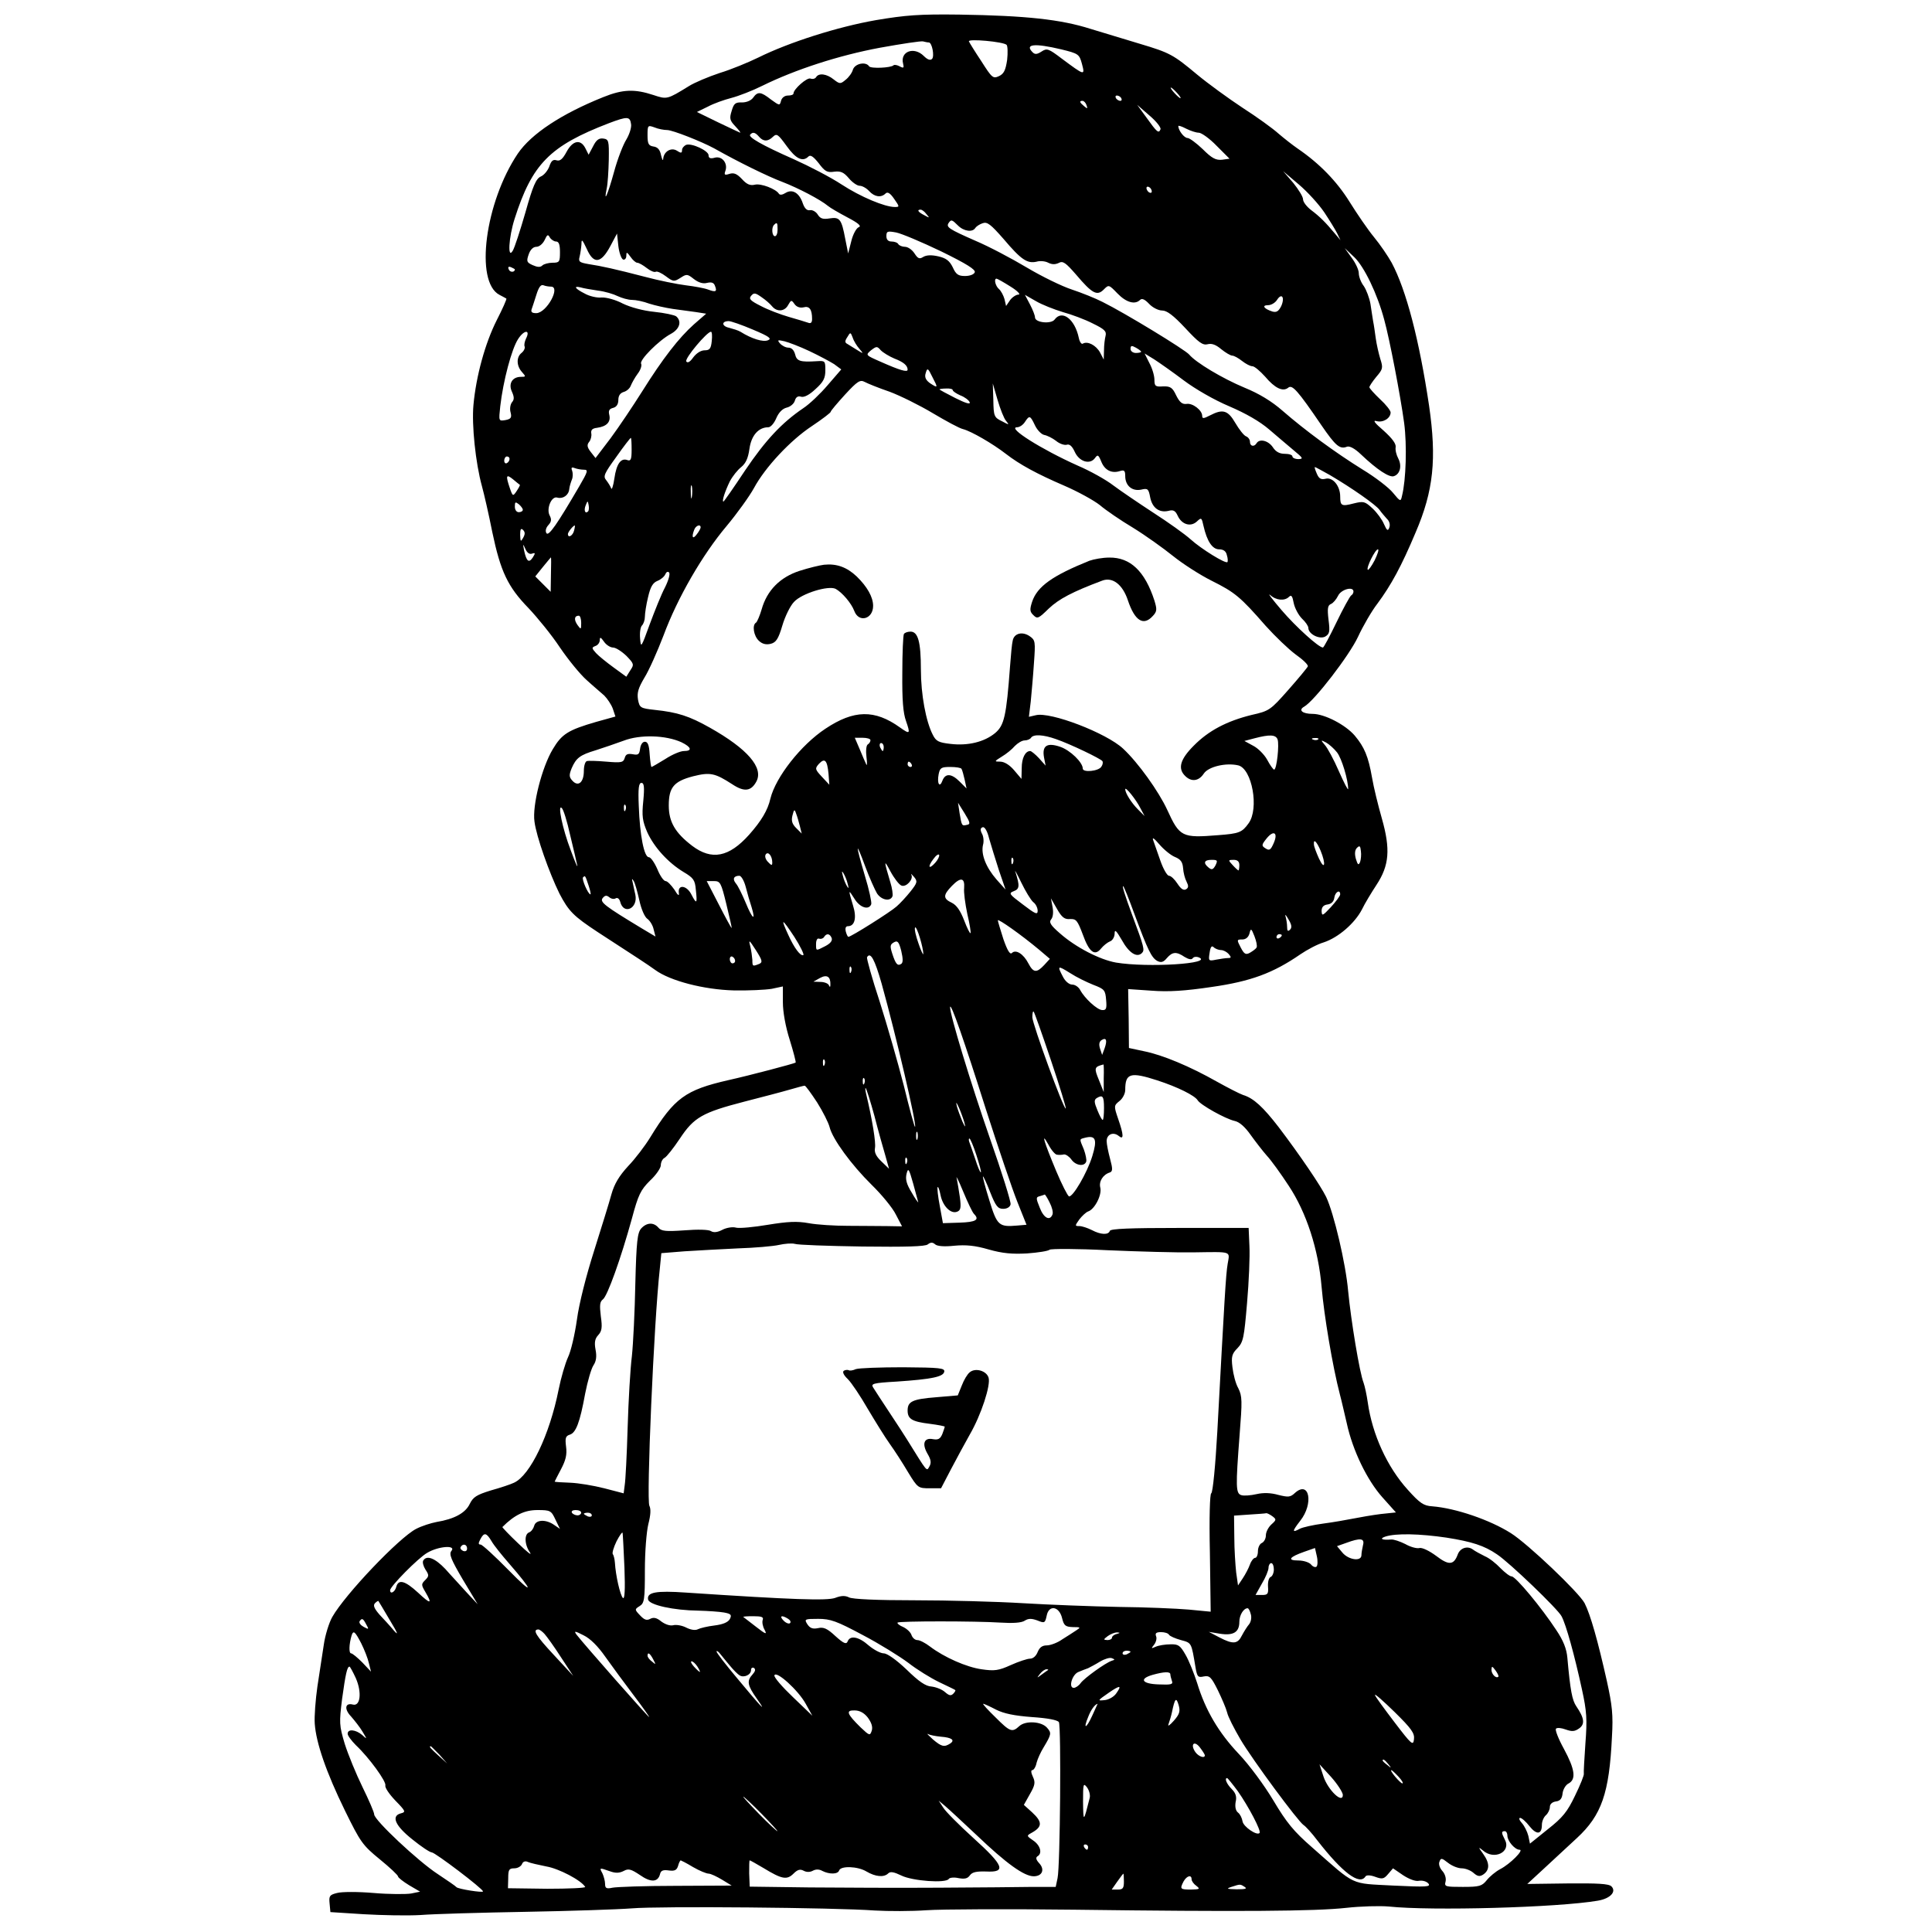 <?xml version="1.0" standalone="no"?>
<!DOCTYPE svg PUBLIC "-//W3C//DTD SVG 20010904//EN"
 "http://www.w3.org/TR/2001/REC-SVG-20010904/DTD/svg10.dtd">
<svg version="1.0" xmlns="http://www.w3.org/2000/svg"
 width="728pt" height="728pt" viewBox="0 0 728 728"
 preserveAspectRatio="xMidYMid meet">
<g transform="translate(0,728) scale(0.1,-0.1)"
fill="#000000" stroke="none">
<path d="M3300 7204 c-143 -25 -326 -83 -443 -141 -37 -18 -102 -45 -145 -58
-42 -14 -95 -36 -117 -50 -81 -50 -82 -50 -133 -33 -70 23 -115 22 -189 -8
-157 -63 -271 -138 -322 -213 -123 -183 -163 -483 -69 -532 12 -6 24 -13 26
-14 2 -2 -14 -38 -36 -81 -44 -87 -78 -211 -88 -320 -7 -75 8 -219 32 -306 8
-29 26 -107 39 -173 31 -148 58 -206 137 -287 33 -35 87 -101 118 -148 32 -47
77 -102 101 -123 24 -22 54 -47 66 -58 11 -11 26 -33 32 -49 l10 -30 -72 -20
c-107 -31 -130 -46 -164 -103 -41 -68 -78 -213 -69 -273 7 -56 56 -194 94
-271 35 -67 53 -85 144 -145 157 -102 185 -120 217 -143 56 -41 183 -74 296
-77 55 -1 119 2 143 6 l42 9 0 -60 c0 -36 10 -92 26 -142 14 -45 24 -84 22
-85 -6 -4 -172 -48 -253 -66 -162 -37 -204 -67 -295 -216 -19 -31 -56 -80 -83
-108 -34 -37 -52 -67 -63 -106 -8 -30 -38 -126 -65 -212 -30 -94 -57 -200 -65
-260 -8 -57 -23 -121 -34 -143 -10 -22 -26 -76 -35 -121 -34 -171 -107 -323
-168 -351 -12 -6 -51 -19 -87 -29 -55 -17 -67 -25 -80 -51 -16 -34 -58 -57
-125 -68 -21 -4 -56 -15 -77 -26 -64 -33 -267 -246 -316 -332 -12 -21 -27 -69
-32 -105 -6 -37 -16 -107 -24 -157 -7 -49 -12 -113 -10 -140 5 -72 43 -183
114 -328 58 -118 66 -130 131 -183 38 -31 69 -60 69 -65 0 -4 19 -19 42 -33
l41 -24 -34 -7 c-19 -3 -82 -3 -141 2 -58 5 -120 5 -138 0 -28 -7 -31 -11 -28
-40 l3 -32 125 -8 c69 -4 166 -6 215 -3 50 4 227 9 395 12 168 3 348 9 400 13
103 9 767 3 916 -8 51 -3 138 -3 195 1 57 4 309 5 559 2 618 -8 907 -6 1023 7
54 6 126 8 160 5 160 -17 636 -4 788 22 47 8 71 34 51 54 -10 10 -53 12 -165
11 l-152 -2 65 60 c36 33 91 84 122 113 93 86 122 169 132 381 5 83 1 119 -19
210 -34 152 -62 251 -84 294 -21 40 -213 223 -278 264 -79 50 -208 94 -296
101 -33 2 -47 12 -92 62 -78 86 -134 209 -151 329 -4 28 -11 61 -16 75 -15 38
-47 232 -58 345 -9 104 -54 294 -83 355 -20 41 -97 155 -179 263 -58 75 -94
109 -134 121 -12 4 -57 27 -100 51 -99 56 -203 100 -274 114 l-56 12 -1 111
-2 111 88 -6 c64 -5 126 -1 227 14 147 21 231 52 334 123 25 17 64 38 88 45
55 18 117 72 144 124 11 23 36 64 55 93 48 73 53 134 20 250 -14 49 -31 118
-37 154 -14 80 -29 115 -65 158 -35 41 -114 82 -159 82 -38 0 -55 14 -32 27
39 22 171 194 203 263 19 41 52 98 73 125 52 70 91 142 144 268 68 158 80 278
51 478 -37 248 -86 436 -141 539 -14 25 -43 68 -67 97 -23 28 -64 88 -92 133
-48 77 -113 144 -195 200 -19 13 -52 39 -73 57 -21 19 -82 63 -135 97 -53 35
-130 91 -171 125 -90 75 -102 82 -216 116 -49 15 -133 40 -185 56 -113 36
-243 50 -495 54 -151 2 -202 -2 -315 -21z m200 -84 c12 0 22 -52 12 -62 -7 -7
-18 -2 -31 11 -37 37 -90 17 -78 -29 4 -16 2 -18 -13 -10 -9 5 -20 7 -23 4
-10 -10 -86 -13 -92 -4 -12 19 -53 11 -61 -12 -3 -12 -16 -30 -28 -39 -19 -16
-22 -16 -45 2 -26 21 -56 25 -66 8 -4 -6 -13 -8 -21 -5 -13 5 -64 -40 -64 -56
0 -5 -9 -8 -21 -8 -12 0 -23 -8 -26 -20 -5 -19 -6 -18 -38 5 -38 30 -50 31
-67 7 -8 -11 -25 -18 -42 -18 -25 1 -31 -4 -39 -32 -9 -28 -7 -36 13 -57 13
-14 22 -25 19 -25 -2 1 -40 18 -83 39 l-80 39 41 20 c22 12 62 26 89 33 27 7
79 27 117 46 124 61 287 114 442 143 83 15 156 26 163 24 8 -2 17 -4 22 -4z
m293 -9 c4 -4 5 -30 2 -57 -6 -39 -12 -52 -31 -61 -22 -10 -26 -7 -66 56 -24
36 -45 70 -47 75 -5 11 130 -1 142 -13z m206 -17 c65 -16 68 -18 78 -55 12
-45 10 -44 -76 20 -50 38 -56 40 -76 27 -17 -11 -25 -12 -34 -3 -31 31 7 35
108 11z m436 -164 c10 -11 16 -20 13 -20 -3 0 -13 9 -23 20 -10 11 -16 20 -13
20 3 0 13 -9 23 -20z m-210 -20 c3 -5 2 -10 -4 -10 -5 0 -13 5 -16 10 -3 6 -2
10 4 10 5 0 13 -4 16 -10z m-131 -26 c5 -14 4 -15 -9 -4 -17 14 -19 20 -6 20
5 0 12 -7 15 -16z m279 -91 c-7 -17 -13 -12 -53 44 l-35 48 46 -40 c26 -22 44
-45 42 -52z m-1995 19 c2 -12 -6 -38 -18 -58 -12 -19 -33 -73 -46 -121 -24
-87 -40 -123 -28 -64 4 17 7 66 8 109 1 72 0 77 -21 80 -16 2 -26 -5 -38 -29
l-17 -32 -12 24 c-18 36 -48 30 -71 -13 -15 -28 -25 -36 -38 -32 -13 4 -20 -2
-27 -23 -6 -16 -20 -33 -32 -38 -18 -8 -30 -35 -58 -135 -20 -69 -41 -134 -48
-145 -20 -34 -15 51 7 120 66 207 132 275 356 361 69 26 79 26 83 -4z m136
-22 c20 0 129 -43 177 -69 94 -53 205 -107 256 -126 62 -24 144 -67 173 -91 8
-7 41 -26 73 -43 42 -22 54 -33 43 -37 -9 -3 -22 -27 -28 -52 l-12 -47 -11 55
c-14 75 -21 83 -59 77 -25 -4 -35 -1 -45 15 -6 10 -20 18 -29 16 -11 -2 -20 6
-27 26 -13 39 -39 55 -65 39 -11 -7 -21 -9 -25 -3 -11 18 -68 40 -91 34 -17
-4 -30 1 -48 21 -19 20 -30 25 -47 20 -18 -6 -21 -4 -16 10 11 28 -11 58 -39
51 -17 -5 -24 -2 -24 9 0 17 -64 47 -85 39 -8 -4 -15 -12 -15 -20 0 -11 -4
-12 -19 -2 -22 14 -50 -3 -52 -31 -1 -9 -4 -2 -8 14 -4 21 -13 31 -29 33 -18
3 -22 10 -22 42 0 38 1 39 26 30 14 -6 36 -10 48 -10z m2003 -10 c10 0 41 -22
67 -49 l49 -49 -29 -4 c-23 -2 -38 6 -72 40 -24 23 -50 42 -57 42 -13 0 -35
29 -35 45 0 3 13 -1 30 -10 16 -8 37 -15 47 -15z m-1657 -15 c16 -19 34 -19
53 0 14 13 19 9 51 -35 35 -49 61 -61 82 -40 8 8 19 0 39 -25 23 -31 32 -36
58 -32 25 3 36 -2 55 -24 13 -16 32 -29 41 -29 10 0 26 -9 36 -20 20 -22 45
-26 62 -9 7 7 17 2 32 -20 21 -30 21 -31 3 -31 -38 0 -129 38 -201 85 -41 27
-122 69 -180 95 -120 53 -174 84 -164 93 10 11 19 8 33 -8z m2130 -285 c20
-30 42 -66 49 -80 l12 -25 -21 25 c-35 42 -57 64 -89 88 -17 13 -31 31 -31 41
0 10 -17 37 -37 62 l-38 44 59 -50 c32 -27 75 -74 96 -105z m-650 79 c0 -6 -4
-7 -10 -4 -5 3 -10 11 -10 16 0 6 5 7 10 4 6 -3 10 -11 10 -16z m-849 -86 c13
-15 12 -15 -8 -4 -24 12 -29 21 -14 21 5 0 15 -7 22 -17z m119 -43 c22 -22 55
-26 65 -9 4 6 16 14 28 18 17 6 30 -4 79 -60 66 -78 89 -93 124 -85 13 4 33 2
44 -4 14 -7 26 -7 39 -1 16 9 26 2 66 -44 61 -72 79 -81 104 -56 19 19 19 19
52 -15 33 -34 66 -43 85 -24 7 7 18 2 34 -15 13 -14 35 -25 49 -25 18 0 42
-18 87 -66 51 -55 66 -66 85 -61 15 4 31 -2 51 -19 16 -13 35 -24 41 -24 7 0
23 -9 37 -20 14 -11 31 -20 39 -20 8 0 29 -18 48 -39 37 -44 67 -58 87 -42 15
13 35 -9 125 -141 54 -79 70 -92 97 -81 10 3 29 -7 52 -29 61 -58 108 -89 125
-82 23 8 30 39 16 66 -7 13 -12 32 -10 43 2 13 -13 33 -45 62 -35 30 -43 41
-26 36 24 -6 52 11 52 33 0 7 -18 30 -40 50 -22 21 -40 41 -40 45 0 4 12 22
26 39 25 29 26 34 15 68 -6 20 -14 55 -17 77 -3 22 -7 51 -10 65 -2 14 -7 43
-10 65 -4 22 -15 52 -25 67 -11 14 -19 36 -19 49 0 12 -12 38 -27 58 l-26 36
36 -34 c37 -35 87 -138 113 -236 20 -72 61 -286 75 -389 11 -83 7 -215 -8
-274 -5 -23 -6 -23 -34 11 -15 19 -67 59 -115 88 -103 64 -216 147 -301 221
-41 36 -89 65 -143 87 -84 35 -184 95 -209 125 -15 18 -243 157 -326 198 -27
14 -80 35 -116 47 -37 12 -113 49 -170 83 -57 34 -144 80 -194 101 -100 44
-110 51 -101 66 10 15 13 14 36 -9z m-680 -15 c0 -14 -4 -25 -10 -25 -11 0
-14 33 -3 43 11 11 13 8 13 -18z m616 -82 c96 -47 131 -69 127 -79 -3 -8 -18
-14 -37 -14 -25 0 -34 6 -46 33 -12 24 -24 34 -54 41 -26 6 -45 5 -57 -2 -14
-9 -20 -7 -33 13 -9 14 -25 25 -36 25 -10 0 -22 5 -25 10 -3 6 -15 10 -26 10
-12 0 -19 7 -19 20 0 19 4 20 37 14 20 -4 96 -36 169 -71z m-1451 37 c11 0 15
-12 15 -40 0 -37 -2 -40 -28 -40 -15 0 -33 -5 -38 -10 -8 -8 -19 -7 -37 1 -22
10 -24 14 -15 40 6 18 17 29 29 29 11 0 24 11 31 25 10 22 13 23 20 10 5 -8
16 -15 23 -15z m253 -68 c6 -2 12 4 12 14 0 16 2 15 16 -4 8 -12 20 -22 25
-22 6 0 22 -9 36 -20 14 -11 29 -17 34 -14 5 3 22 -5 38 -17 28 -21 31 -21 55
-6 23 15 26 15 50 -4 18 -14 35 -19 50 -15 17 4 26 1 30 -11 9 -22 3 -25 -26
-14 -13 5 -51 12 -84 16 -32 4 -102 18 -154 32 -112 29 -161 40 -213 48 -34 6
-38 9 -33 28 3 12 6 33 7 47 0 21 3 18 20 -18 26 -59 54 -55 89 11 l25 47 5
-47 c3 -25 11 -48 18 -51z m-408 -37 c0 -12 -19 -12 -23 0 -4 9 -1 12 9 8 7
-3 14 -7 14 -8z m1868 -65 c26 -16 39 -30 30 -30 -9 0 -24 -10 -32 -21 l-15
-22 -6 26 c-4 14 -13 31 -21 38 -13 11 -20 39 -9 39 3 0 26 -13 53 -30z
m-1732 0 c38 0 -16 -99 -55 -100 -16 0 -21 4 -18 14 3 8 11 33 18 55 9 29 17
40 27 36 7 -3 20 -5 28 -5z m177 -15 c26 -3 59 -13 75 -21 15 -7 39 -14 53
-14 15 0 44 -6 65 -14 22 -7 62 -16 89 -20 28 -4 67 -9 88 -12 l38 -6 -46 -40
c-57 -51 -117 -128 -196 -254 -34 -54 -87 -133 -118 -175 l-57 -75 -18 23
c-14 18 -15 27 -6 38 6 7 10 22 8 32 -2 13 4 19 22 21 36 5 52 22 46 48 -4 16
-1 23 14 27 13 3 20 14 20 30 0 16 7 26 20 30 11 3 23 13 27 24 4 10 15 30 26
45 11 14 16 31 13 37 -9 13 67 89 112 113 33 18 42 47 20 66 -7 5 -44 13 -83
17 -41 4 -89 17 -118 31 -26 14 -62 24 -80 23 -17 -2 -47 5 -64 15 -36 18 -44
30 -15 23 9 -3 38 -8 65 -12z m657 -60 c18 -21 47 -19 60 6 11 19 12 20 24 3
8 -11 21 -15 34 -12 22 6 32 -8 32 -44 0 -14 -5 -18 -15 -14 -9 3 -41 13 -73
22 -31 9 -79 27 -105 41 -40 20 -46 27 -37 38 11 13 16 12 40 -5 15 -10 33
-26 40 -35z m1095 -21 c33 -9 84 -28 113 -43 43 -21 52 -29 48 -46 -3 -11 -6
-36 -6 -55 l-1 -35 -14 27 c-15 27 -47 44 -65 33 -5 -3 -12 7 -15 22 -15 71
-63 107 -91 69 -13 -18 -74 -12 -74 8 0 7 -8 28 -19 49 l-19 36 42 -24 c22
-13 68 -31 101 -41z m823 23 c-10 -20 -18 -25 -33 -21 -32 10 -42 24 -17 24
12 0 27 9 34 20 18 28 30 9 16 -23z m-1991 -89 c62 -26 72 -34 57 -40 -18 -8
-61 5 -104 32 -8 5 -28 11 -43 15 -28 6 -29 25 -1 25 8 0 49 -14 91 -32z
m-855 -34 c-5 -11 -8 -24 -5 -30 2 -6 -3 -17 -12 -24 -20 -16 -19 -49 2 -72
15 -17 15 -18 -4 -18 -33 0 -48 -26 -34 -56 9 -20 9 -30 0 -40 -6 -8 -9 -25
-5 -38 5 -20 1 -25 -20 -29 -25 -4 -25 -4 -19 52 11 96 43 216 67 253 23 36
48 37 30 2z m700 -9 c-3 -29 -8 -35 -27 -35 -14 0 -31 -11 -43 -27 -12 -17
-21 -22 -26 -15 -7 11 78 112 93 112 4 0 5 -16 3 -35z m556 -29 c17 -20 16
-20 -8 -5 -14 9 -31 19 -37 23 -10 5 -10 11 0 26 11 19 12 19 20 -2 4 -13 16
-32 25 -42z m-188 -9 c36 -17 77 -39 93 -49 l27 -20 -51 -59 c-28 -33 -69 -72
-92 -87 -81 -55 -142 -120 -219 -234 -43 -65 -80 -118 -82 -118 -7 0 6 39 24
76 10 19 29 43 43 54 17 14 26 33 31 69 7 50 34 81 71 81 9 0 22 15 30 34 9
21 23 36 39 40 14 3 28 15 31 26 4 14 12 19 24 15 11 -3 31 7 54 29 30 27 37
41 37 71 0 35 -1 36 -32 34 -63 -4 -76 0 -82 26 -4 15 -13 25 -25 25 -10 0
-24 7 -32 16 -11 13 -9 14 17 8 16 -4 58 -20 94 -37z m320 -28 c34 -13 50 -26
50 -42 0 -11 -30 -2 -102 30 -57 25 -57 25 -36 43 21 16 23 16 37 0 9 -9 32
-23 51 -31z m930 26 c0 -3 -9 -5 -20 -5 -11 0 -20 7 -20 15 0 13 4 14 20 5 11
-6 20 -13 20 -15z m160 -108 c44 -33 115 -74 172 -98 63 -27 115 -57 150 -87
30 -26 72 -61 93 -79 35 -29 37 -32 18 -33 -13 0 -23 5 -23 10 0 6 -13 10 -29
10 -20 0 -34 8 -45 25 -17 25 -50 33 -61 15 -9 -15 -25 -12 -25 5 0 9 -7 18
-15 21 -8 3 -26 26 -40 50 -28 48 -47 54 -95 29 -25 -13 -30 -13 -30 -2 0 21
-36 49 -59 45 -16 -2 -26 6 -39 32 -14 30 -22 35 -50 34 -28 -2 -32 1 -32 25
0 15 -8 43 -19 63 l-18 36 36 -22 c20 -13 70 -48 111 -79z m-946 11 c21 -40
20 -41 -8 -23 -16 11 -22 22 -19 35 7 26 9 25 27 -12z m-162 -54 c40 -15 113
-51 163 -81 49 -29 100 -57 114 -60 31 -8 112 -55 161 -93 53 -41 118 -76 220
-120 51 -22 111 -55 134 -73 22 -19 79 -58 126 -86 47 -29 114 -77 150 -106
36 -29 101 -71 145 -93 88 -44 108 -60 204 -170 36 -40 86 -88 113 -108 27
-19 48 -39 46 -45 -2 -5 -35 -45 -73 -88 -68 -77 -72 -80 -139 -95 -93 -23
-162 -59 -218 -116 -51 -51 -61 -86 -32 -114 23 -23 51 -20 70 9 17 26 83 42
130 31 52 -13 79 -163 39 -218 -25 -35 -36 -39 -115 -45 -136 -11 -145 -7
-192 96 -32 69 -109 177 -166 230 -63 59 -274 140 -329 126 l-26 -6 7 58 c3
32 9 97 12 144 6 81 5 87 -15 101 -28 20 -60 12 -65 -16 -3 -11 -7 -55 -10
-96 -14 -189 -22 -223 -56 -252 -41 -34 -103 -49 -169 -41 -44 5 -54 10 -66
34 -26 50 -45 152 -45 246 0 105 -11 143 -39 143 -11 0 -22 -4 -25 -9 -3 -5
-6 -71 -6 -147 -1 -101 3 -151 14 -181 17 -49 15 -51 -23 -24 -95 68 -173 67
-281 -5 -92 -61 -187 -182 -207 -263 -10 -44 -34 -84 -80 -136 -76 -85 -141
-98 -215 -42 -64 49 -88 90 -88 152 0 68 19 91 92 110 64 16 82 12 147 -30 45
-30 71 -27 91 10 28 52 -33 123 -175 203 -78 44 -122 58 -207 67 -55 6 -58 8
-64 39 -4 26 1 43 24 82 17 27 49 99 72 159 53 143 147 305 238 413 40 48 86
112 103 143 42 78 137 180 219 234 39 26 70 50 70 53 0 4 25 33 54 65 47 51
57 57 74 48 11 -6 53 -23 94 -37z m439 -110 c13 -16 12 -16 -16 -1 -29 14 -31
19 -32 79 l-2 63 18 -62 c10 -34 24 -70 32 -79z m-201 116 c0 -4 13 -13 29
-20 16 -6 32 -18 35 -26 3 -9 -16 -3 -54 16 -33 17 -60 31 -60 33 0 1 11 3 25
3 14 1 25 -2 25 -6z m310 -133 c8 -17 24 -34 35 -36 11 -2 31 -12 44 -22 13
-11 31 -17 40 -15 11 4 21 -5 31 -27 17 -37 57 -49 76 -23 10 14 13 13 24 -14
13 -32 39 -45 70 -35 16 5 20 2 20 -19 0 -36 26 -58 60 -51 25 6 28 3 34 -29
8 -40 34 -59 69 -51 18 5 26 1 35 -19 15 -32 48 -43 72 -21 17 16 18 15 25
-17 13 -57 33 -88 59 -88 16 0 26 -7 29 -22 4 -12 4 -24 2 -26 -7 -7 -98 49
-139 86 -21 19 -84 64 -140 100 -55 36 -123 82 -151 103 -27 21 -88 55 -135
75 -136 61 -266 143 -228 144 10 0 23 9 30 20 17 26 20 25 38 -13z m-1520 -92
c0 -35 -3 -43 -15 -39 -25 10 -42 -13 -50 -69 -4 -28 -10 -45 -12 -37 -3 8
-12 22 -19 31 -12 14 -7 25 38 87 28 40 53 72 55 72 2 0 3 -20 3 -45z m-460
-34 c0 -6 -4 -13 -10 -16 -5 -3 -10 1 -10 9 0 9 5 16 10 16 6 0 10 -4 10 -9z
m281 -41 c16 0 14 -7 -18 -62 -84 -144 -116 -190 -124 -177 -5 8 -2 20 7 30
12 13 13 22 5 37 -13 25 7 74 29 67 21 -6 43 9 45 32 1 10 6 26 10 36 4 9 4
24 1 33 -5 12 -2 15 10 10 8 -3 24 -6 35 -6z m2810 -20 c85 -50 173 -112 187
-131 7 -10 20 -25 28 -34 10 -9 13 -23 9 -33 -5 -14 -9 -12 -20 13 -7 17 -26
43 -43 59 -29 27 -34 28 -71 19 -46 -12 -51 -9 -51 26 0 40 -28 74 -55 67 -17
-4 -25 0 -33 19 -6 14 -10 25 -7 25 2 0 27 -14 56 -30z m-3052 -37 c1 -1 -4
-11 -12 -23 -14 -21 -15 -21 -26 11 -16 47 -14 54 12 33 12 -10 24 -20 26 -21z
m648 -45 c-2 -13 -4 -5 -4 17 -1 22 1 32 4 23 2 -10 2 -28 0 -40z m-637 -49
c0 -5 -7 -9 -15 -9 -9 0 -15 9 -15 21 0 18 2 19 15 9 8 -7 15 -16 15 -21z
m246 -6 c-11 -11 -17 4 -9 23 7 18 8 18 11 1 2 -10 1 -21 -2 -24z m-53 -73
c-5 -19 -23 -29 -23 -12 0 7 20 32 26 32 1 0 0 -9 -3 -20z m477 13 c0 -5 -7
-17 -15 -27 -15 -20 -20 -10 -9 18 6 16 24 22 24 9z m-669 -40 c-9 -16 -10
-14 -11 12 0 21 3 26 11 18 8 -8 8 -16 0 -30z m34 -59 c12 4 13 2 3 -14 -15
-23 -24 -16 -33 25 -5 27 -5 28 5 6 6 -14 16 -21 25 -17z m3175 -25 c-12 -23
-24 -39 -26 -36 -7 7 28 77 38 77 5 0 -1 -18 -12 -41z m-3104 -54 l-1 -65 -29
29 -29 29 29 36 c16 20 30 36 30 36 1 0 1 -29 0 -65z m430 -48 c-14 -26 -39
-89 -58 -140 -32 -88 -33 -90 -36 -53 -2 21 1 43 7 49 6 6 11 21 11 33 0 12 5
46 12 74 9 39 18 54 35 61 13 5 26 16 30 25 3 8 9 12 14 7 5 -5 -2 -30 -15
-56z m2594 -16 c0 -6 -4 -12 -9 -15 -5 -4 -30 -49 -55 -101 -25 -52 -48 -95
-51 -95 -16 0 -102 78 -156 141 -35 41 -54 66 -43 57 23 -21 55 -23 71 -7 9 9
13 3 18 -24 4 -19 18 -45 31 -58 13 -12 24 -28 24 -35 0 -23 41 -44 63 -33 17
10 19 18 13 64 -5 42 -3 54 9 59 8 3 20 17 27 31 11 24 58 37 58 16z m-2910
-118 c0 -26 -1 -26 -14 -8 -14 20 -12 35 5 35 5 0 9 -12 9 -27z m120 -93 c10
0 32 -14 50 -31 29 -30 30 -33 15 -55 l-15 -24 -48 35 c-26 19 -56 43 -66 54
-17 19 -17 21 -2 27 9 3 16 13 16 22 0 13 4 11 16 -6 8 -12 24 -22 34 -22z
m258 -357 c37 -18 42 -33 9 -33 -13 0 -44 -13 -70 -30 -26 -16 -50 -30 -52
-30 -2 0 -5 21 -7 48 -2 34 -7 47 -18 47 -9 0 -16 -11 -18 -26 -3 -22 -7 -25
-28 -21 -19 3 -26 0 -30 -14 -5 -17 -12 -19 -69 -14 -35 3 -69 4 -74 2 -6 -2
-11 -18 -11 -37 0 -43 -21 -61 -43 -37 -13 14 -13 22 -3 47 17 39 31 50 91 68
28 9 75 25 105 36 62 24 159 21 218 -6z m1411 12 c55 -19 169 -74 175 -83 3
-5 1 -14 -4 -21 -10 -17 -70 -23 -70 -7 0 23 -47 69 -85 82 -50 17 -69 4 -61
-40 l6 -31 -25 28 c-14 15 -29 27 -33 27 -19 0 -32 -27 -32 -64 l-1 -41 -28
33 c-17 20 -37 32 -52 32 -23 0 -23 1 6 19 17 10 39 28 49 40 11 11 27 21 37
21 10 0 21 5 24 10 9 14 46 12 94 -5z m835 -1 c7 -19 -3 -114 -13 -114 -3 0
-15 16 -26 37 -11 20 -35 44 -53 53 l-33 18 38 10 c57 15 80 14 87 -4z m-1534
-3 c0 -6 -5 -13 -10 -16 -6 -3 -8 -25 -5 -48 3 -23 2 -35 -1 -27 -4 8 -15 34
-25 58 l-18 42 30 0 c16 0 29 -4 29 -9z m1687 3 c-3 -3 -12 -4 -19 -1 -8 3 -5
6 6 6 11 1 17 -2 13 -5z m71 -49 c18 -23 42 -104 42 -138 0 -7 -16 24 -35 67
-19 44 -43 88 -53 99 -16 19 -16 20 5 9 12 -7 30 -23 41 -37z m-1708 20 c0 -8
-2 -15 -4 -15 -2 0 -6 7 -10 15 -3 8 -1 15 4 15 6 0 10 -7 10 -15z m-208 -101
l3 -41 -28 30 c-26 28 -27 31 -11 49 22 23 31 14 36 -38z m313 36 c3 -5 1 -10
-4 -10 -6 0 -11 5 -11 10 0 6 2 10 4 10 3 0 8 -4 11 -10z m188 -17 c3 -5 8
-23 12 -41 l7 -33 -26 26 c-31 31 -54 32 -65 3 -10 -28 -21 -11 -14 25 5 24
10 27 44 27 21 0 40 -3 42 -7z m-1199 -121 c-6 -57 -3 -76 15 -118 26 -57 79
-115 137 -150 37 -22 43 -30 46 -67 6 -53 3 -56 -17 -17 -18 35 -52 38 -47 5
2 -13 -4 -9 -17 13 -12 17 -26 32 -33 32 -7 0 -21 20 -31 45 -11 25 -25 45
-32 45 -18 0 -34 82 -38 193 -3 67 0 87 10 87 10 0 12 -15 7 -68z m1873 -27
l16 -30 -25 25 c-25 25 -48 62 -48 76 0 12 41 -39 57 -71z m-1940 -7 c-3 -8
-6 -5 -6 6 -1 11 2 17 5 13 3 -3 4 -12 1 -19z m1287 -56 c-20 -5 -20 -4 -28
43 l-6 40 25 -40 c21 -34 22 -41 9 -43z m-1496 -37 c12 -49 24 -101 27 -115 3
-14 -8 11 -24 55 -32 83 -51 178 -34 160 6 -5 20 -50 31 -100z m866 32 l7 -28
-21 21 c-15 15 -19 27 -14 47 6 24 8 25 14 7 4 -10 10 -31 14 -47z m750 -166
l25 -73 -34 38 c-40 46 -59 95 -51 130 4 13 2 33 -4 43 -7 14 -6 21 3 24 7 2
17 -13 24 -42 7 -25 24 -79 37 -120z m1035 101 c-11 -25 -16 -28 -30 -19 -16
10 -16 13 4 38 27 33 44 21 26 -19z m-372 -51 c22 -9 29 -19 31 -42 1 -17 7
-40 13 -51 8 -16 8 -23 -2 -29 -9 -5 -19 1 -32 21 -11 17 -25 30 -32 30 -7 0
-22 26 -33 58 -11 31 -23 66 -27 77 -4 12 5 5 23 -16 17 -20 44 -42 59 -48z
m549 24 c21 -51 16 -77 -6 -30 -10 22 -19 46 -19 53 -2 23 10 12 25 -23z m149
-43 c-6 -14 -9 -11 -16 12 -5 18 -4 33 4 41 10 10 13 8 15 -12 2 -14 0 -32 -3
-41z m-1820 -119 c17 -25 50 -31 58 -10 2 6 -1 30 -8 52 -25 84 -25 89 0 42
14 -26 33 -51 42 -54 18 -7 46 24 37 41 -3 6 1 2 10 -8 14 -17 13 -22 -13 -55
-16 -20 -40 -46 -53 -57 -22 -20 -171 -114 -181 -114 -3 0 -7 9 -10 20 -3 13
0 20 8 20 26 0 34 32 19 79 -18 60 -18 62 6 24 20 -33 54 -44 63 -20 2 7 -8
55 -24 107 -36 122 -36 136 1 36 16 -43 37 -90 45 -103z m-395 117 c0 -12 -3
-12 -16 2 -9 9 -13 21 -9 28 9 14 25 -5 25 -30z m614 -1 c-24 -27 -30 -16 -7
14 10 14 20 21 22 15 1 -5 -5 -18 -15 -29z m293 -1 c-3 -8 -6 -5 -6 6 -1 11 2
17 5 13 3 -3 4 -12 1 -19z m763 -9 c-9 -16 -14 -18 -26 -8 -21 17 -17 29 11
29 23 0 24 -2 15 -21z m90 1 c0 -11 -2 -20 -3 -20 -2 0 -12 9 -22 20 -18 19
-17 20 3 20 15 0 22 -6 22 -20z m-777 -139 c10 -7 17 -22 17 -33 0 -16 -9 -12
-56 24 -52 39 -54 42 -34 50 22 8 23 20 6 73 -4 11 6 -7 22 -40 16 -33 36 -66
45 -74z m-699 69 c5 -17 4 -20 -2 -10 -5 8 -13 26 -16 40 -5 17 -4 20 2 10 5
-8 13 -26 16 -40z m-976 -7 c6 -18 9 -33 7 -33 -9 0 -34 58 -28 64 8 8 8 8 21
-31z m592 -5 c6 -24 16 -58 22 -76 17 -56 3 -45 -22 16 -13 31 -29 64 -37 73
-14 17 -8 29 13 29 7 0 18 -19 24 -42z m-401 -50 c7 -33 20 -63 30 -70 10 -7
21 -25 24 -40 l7 -27 -52 31 c-139 84 -159 99 -147 114 9 11 15 11 25 3 7 -6
18 -8 24 -4 7 4 14 -2 17 -13 13 -51 68 -25 57 27 -3 14 -8 35 -10 46 -4 15
-3 16 4 5 5 -8 14 -41 21 -72z m1224 46 c-2 -16 4 -60 12 -98 9 -38 14 -70 12
-72 -2 -3 -13 19 -24 48 -14 36 -28 57 -46 66 -34 16 -34 29 0 64 33 34 49 31
46 -8z m-896 -61 c12 -49 21 -89 20 -90 -1 -1 -23 39 -48 88 l-46 89 27 0 c24
0 27 -5 47 -87z m1538 -38 c50 -135 64 -164 86 -176 14 -7 23 -5 36 11 21 24
36 25 67 4 15 -9 26 -11 30 -5 4 6 14 7 22 4 62 -24 -191 -40 -311 -20 -61 11
-151 57 -211 110 -36 31 -42 42 -33 53 7 8 9 27 5 47 l-6 32 23 -40 c18 -32
29 -40 49 -38 23 1 28 -5 48 -58 24 -67 45 -83 69 -53 9 11 24 23 34 27 9 3
17 17 17 29 0 18 6 12 27 -24 27 -49 57 -68 76 -49 11 11 8 23 -36 141 -29 78
-41 117 -34 110 3 -3 22 -50 42 -105z m775 75 c0 -6 -16 -27 -35 -48 -31 -33
-34 -35 -35 -15 0 15 7 23 23 25 14 2 23 11 25 26 3 21 22 32 22 12z m-189
-133 c-8 -8 -11 -5 -11 10 0 12 -3 30 -6 40 -3 10 2 5 11 -11 12 -20 14 -31 6
-39z m-945 -76 l40 -34 -21 -23 c-29 -31 -41 -30 -60 6 -18 35 -47 54 -62 39
-7 -7 -17 9 -32 52 -11 35 -21 67 -21 71 0 8 89 -55 156 -111z m-889 -20 c-11
-4 -34 26 -57 77 -30 65 -24 63 23 -8 23 -36 38 -67 34 -69z m452 4 c0 -5 -9
13 -18 40 -10 28 -16 54 -13 60 6 9 32 -78 31 -100z m1256 25 c-3 -6 -15 -14
-25 -20 -16 -9 -22 -5 -35 20 -15 29 -15 30 6 30 13 0 23 8 27 22 5 21 7 21
19 -10 7 -18 11 -37 8 -42z m-1601 35 c3 -10 -5 -20 -24 -30 -37 -19 -35 -19
-35 9 0 13 5 22 11 19 7 -2 15 0 19 6 9 15 22 14 29 -4z m1696 11 c0 -3 -4 -8
-10 -11 -5 -3 -10 -1 -10 4 0 6 5 11 10 11 6 0 10 -2 10 -4z m-1969 -108 c-25
-10 -26 -10 -26 15 -1 12 -4 36 -8 52 -7 26 -4 24 21 -15 25 -39 26 -46 13
-52z m535 0 c-14 -9 -21 -1 -34 39 -9 28 -8 34 6 42 14 8 19 3 28 -32 7 -30 7
-44 0 -49z m1205 52 c9 0 22 -7 29 -15 10 -12 10 -15 -3 -15 -8 0 -28 -3 -44
-6 -29 -6 -30 -5 -25 26 3 22 8 28 15 21 6 -6 19 -11 28 -11z m-1831 -41 c0
-5 -4 -9 -10 -9 -5 0 -10 7 -10 16 0 8 5 12 10 9 6 -3 10 -10 10 -16z m552
-85 c55 -198 133 -532 126 -540 -2 -2 -21 68 -42 154 -22 86 -63 229 -91 317
-29 88 -50 164 -48 168 13 22 29 -8 55 -99z m-115 44 c-3 -8 -6 -5 -6 6 -1 11
2 17 5 13 3 -3 4 -12 1 -19z m913 -49 c42 -16 45 -20 48 -57 3 -33 0 -39 -15
-38 -19 1 -66 44 -83 76 -6 11 -19 20 -30 20 -11 0 -26 12 -35 30 -22 42 -20
43 28 13 23 -15 62 -34 87 -44z m-991 1 c0 -10 -2 -11 -6 -2 -2 6 -17 12 -31
12 l-27 1 25 14 c26 14 40 5 39 -25z m586 -470 c47 -146 100 -303 119 -350
l34 -85 -35 -3 c-69 -6 -76 0 -105 95 -15 48 -26 89 -24 90 1 2 14 -25 27 -59
21 -53 29 -63 49 -63 15 0 26 7 28 17 2 9 -33 121 -78 249 -72 207 -151 467
-150 494 2 21 54 -129 135 -385z m245 185 c33 -98 58 -180 56 -182 -7 -7 -126
319 -126 344 0 15 2 24 5 21 3 -3 32 -85 65 -183z m202 44 l-9 -24 -8 24 c-5
16 -3 26 6 32 18 11 22 -1 11 -32z m-1055 -61 c-3 -8 -6 -5 -6 6 -1 11 2 17 5
13 3 -3 4 -12 1 -19z m1052 -50 l0 -53 -18 45 c-19 46 -18 50 17 59 1 1 2 -23
1 -51z m202 -9 c77 -25 141 -57 152 -75 10 -17 104 -70 140 -78 18 -4 39 -23
60 -53 18 -25 45 -60 60 -77 16 -17 53 -68 83 -114 67 -101 112 -240 124 -382
9 -105 41 -298 69 -405 6 -22 17 -71 26 -109 22 -101 76 -213 134 -278 l51
-57 -57 -6 c-32 -4 -78 -12 -103 -17 -25 -5 -76 -14 -114 -19 -38 -5 -77 -14
-87 -19 -31 -17 -31 -11 0 29 52 65 35 155 -20 105 -17 -16 -25 -16 -62 -7
-28 8 -56 9 -82 3 -22 -5 -48 -7 -57 -4 -22 6 -22 31 -7 228 10 127 10 145 -5
175 -10 17 -19 53 -22 79 -5 40 -2 51 19 72 22 23 25 40 36 170 7 80 11 176 9
214 l-3 69 -259 0 c-189 0 -261 -3 -264 -11 -5 -16 -34 -15 -68 3 -16 8 -37
15 -47 15 -17 0 -17 1 0 25 10 13 25 27 33 30 25 8 53 63 46 90 -6 23 10 49
36 57 11 4 11 14 1 51 -7 26 -13 56 -13 67 0 26 25 36 45 20 20 -17 20 2 -2
65 -16 47 -16 49 5 66 12 9 22 28 22 42 0 63 19 69 121 36z m-1104 -11 c-3 -8
-6 -5 -6 6 -1 11 2 17 5 13 3 -3 4 -12 1 -19z m-178 -72 c22 -35 43 -77 47
-93 11 -45 82 -142 158 -217 38 -37 80 -88 92 -113 l23 -44 -57 1 c-31 0 -97
1 -147 1 -49 0 -116 4 -148 10 -44 8 -79 6 -153 -6 -53 -9 -107 -14 -120 -11
-13 4 -37 0 -52 -8 -19 -10 -33 -11 -43 -5 -8 6 -50 7 -100 3 -71 -5 -87 -3
-98 10 -18 21 -44 20 -65 -3 -14 -16 -18 -48 -22 -207 -2 -104 -8 -227 -13
-274 -6 -47 -13 -168 -16 -270 -3 -102 -8 -199 -11 -216 l-4 -31 -73 19 c-39
10 -98 20 -129 21 -32 1 -58 3 -58 4 0 1 11 22 24 47 18 34 23 55 19 85 -4 32
-2 40 14 45 23 7 38 45 58 155 9 46 23 94 31 106 11 16 13 35 8 60 -5 27 -2
41 10 54 14 15 16 29 10 71 -5 42 -4 55 8 64 17 13 67 152 109 304 24 90 33
108 68 143 23 21 41 48 41 58 0 11 6 24 14 28 8 4 34 37 58 73 53 80 85 98
243 139 66 17 143 37 170 45 28 8 53 15 57 15 3 1 24 -28 47 -63z m216 -51
c14 -55 33 -122 41 -149 l14 -50 -29 28 c-20 19 -27 34 -24 50 4 21 -10 106
-33 203 -4 15 -4 26 -2 23 3 -3 18 -50 33 -105z m865 30 c0 -25 -2 -45 -5 -45
-3 0 -12 17 -20 37 -12 29 -13 38 -3 45 23 14 28 8 28 -37z m-526 -55 c5 -20
3 -19 -8 5 -7 17 -16 41 -20 55 -5 20 -3 19 8 -5 7 -16 16 -41 20 -55z m-177
-62 c-3 -7 -5 -2 -5 12 0 14 2 19 5 13 2 -7 2 -19 0 -25z m526 -59 c6 -1 18
-1 26 1 7 1 20 -8 28 -19 16 -23 49 -28 56 -8 2 6 -2 27 -9 46 -17 41 -18 38
5 44 40 10 46 -7 27 -69 -20 -65 -74 -156 -88 -152 -5 2 -27 45 -48 95 -46
110 -59 153 -30 101 11 -21 26 -39 33 -39z m-304 -1 c11 -34 19 -63 17 -65 -2
-3 -12 20 -21 49 -10 29 -20 59 -23 66 -2 6 -2 12 1 12 3 0 15 -28 26 -62z
m-262 -30 c-3 -8 -6 -5 -6 6 -1 11 2 17 5 13 3 -3 4 -12 1 -19z m43 -148 c0
-3 -12 14 -25 37 -19 31 -24 49 -19 70 6 24 9 20 25 -37 10 -36 18 -67 19 -70z
m210 -44 c22 -22 8 -31 -54 -33 l-63 -2 -12 66 c-7 36 -10 67 -8 70 3 2 7 -11
11 -30 8 -41 38 -72 62 -63 14 5 16 15 11 54 -4 26 -9 58 -12 72 -4 14 7 -8
24 -49 17 -41 35 -79 41 -85z m285 43 c9 -17 14 -37 11 -45 -10 -26 -33 -14
-48 25 -15 37 -15 40 1 44 9 3 17 5 18 6 1 0 10 -13 18 -30z m-706 -166 c165
-2 237 0 247 8 10 8 18 9 28 0 8 -7 35 -9 72 -5 43 4 78 1 129 -14 53 -15 89
-18 145 -15 41 3 80 9 85 14 6 4 105 4 220 -2 116 -5 260 -9 320 -8 150 2 139
6 131 -43 -7 -40 -12 -133 -39 -632 -7 -126 -17 -231 -23 -233 -5 -2 -8 -89
-5 -224 l3 -222 -83 8 c-46 4 -165 9 -264 10 -99 2 -261 8 -360 14 -99 6 -283
11 -408 11 -140 0 -236 4 -248 11 -14 7 -29 7 -52 -2 -31 -11 -157 -7 -562 20
-114 8 -148 1 -143 -26 4 -21 98 -41 189 -42 37 -1 80 -4 97 -7 27 -5 30 -9
22 -25 -7 -12 -26 -20 -58 -24 -26 -3 -54 -10 -62 -14 -9 -5 -26 -3 -44 6 -15
8 -38 12 -49 9 -12 -3 -30 3 -45 14 -17 14 -29 17 -42 10 -13 -7 -22 -4 -38
13 -21 22 -21 23 -2 35 18 11 20 24 20 135 0 70 6 145 13 174 9 35 10 57 4 69
-12 21 17 694 39 891 l6 61 87 7 c47 3 138 8 201 11 63 2 133 8 155 13 22 5
49 7 60 4 11 -4 125 -8 254 -10z m-1156 -1029 l17 -35 -22 15 c-31 22 -69 20
-75 -3 -3 -11 -11 -22 -19 -25 -19 -7 -18 -46 3 -76 9 -14 -11 2 -45 35 -34
32 -60 60 -59 61 46 46 84 64 132 64 49 0 52 -2 68 -36z m97 26 c0 -5 -6 -10
-14 -10 -8 0 -18 5 -21 10 -3 6 3 10 14 10 12 0 21 -4 21 -10z m40 -10 c0 -5
-7 -7 -15 -4 -8 4 -15 8 -15 10 0 2 7 4 15 4 8 0 15 -4 15 -10z m2564 -3 c16
-12 16 -14 -3 -31 -12 -11 -21 -29 -21 -41 0 -13 -7 -25 -15 -29 -8 -3 -15
-17 -15 -31 0 -14 -5 -25 -10 -25 -6 0 -15 -11 -20 -25 -5 -14 -17 -37 -27
-52 l-18 -27 -7 49 c-3 28 -7 87 -7 132 l-1 82 58 4 c31 2 60 4 63 5 3 1 13
-4 23 -11z m-2441 -195 c3 -83 1 -120 -6 -113 -10 10 -27 83 -30 133 -1 14 -5
29 -8 32 -3 4 3 25 14 48 12 23 22 37 23 32 1 -5 4 -64 7 -132z m-501 101 c9
-16 39 -53 66 -84 94 -108 94 -123 -1 -26 -52 53 -100 97 -106 97 -9 0 -9 5
-1 20 14 27 23 25 42 -7z m3599 13 c95 -15 142 -30 190 -63 47 -31 230 -207
243 -233 17 -31 49 -147 77 -276 18 -82 20 -113 13 -203 -4 -58 -7 -110 -6
-114 2 -5 -13 -42 -33 -83 -29 -61 -47 -83 -103 -127 l-67 -54 -6 29 c-4 16
-15 38 -24 48 -10 11 -13 20 -7 20 6 0 22 -14 35 -31 27 -34 47 -32 47 5 0 13
7 29 15 36 8 7 15 21 15 31 0 11 9 19 23 21 16 2 23 11 25 31 2 15 12 32 23
37 29 16 23 54 -18 130 -21 38 -34 72 -30 76 4 5 21 3 37 -3 23 -8 33 -8 50 4
23 16 20 39 -10 83 -16 23 -23 60 -34 183 -3 34 -15 65 -42 105 -55 84 -153
202 -168 202 -7 0 -25 14 -42 31 -16 17 -42 38 -59 45 -16 8 -37 19 -46 26
-20 14 -47 5 -56 -19 -15 -41 -34 -42 -81 -6 -27 20 -53 32 -63 30 -10 -3 -35
4 -54 15 -20 10 -44 18 -53 17 -34 -3 -46 3 -22 11 40 13 129 11 231 -4z
m-315 -28 c-3 -13 -6 -30 -6 -38 0 -25 -49 -18 -72 10 l-20 24 34 12 c54 20
71 18 64 -8z m-3376 -13 c0 -9 -6 -12 -15 -9 -8 4 -12 10 -9 15 8 14 24 10 24
-6z m-59 -9 c-10 -12 -1 -33 43 -108 l56 -93 -42 45 c-22 25 -59 64 -80 88
-39 41 -70 53 -83 32 -4 -6 0 -21 8 -34 14 -21 14 -25 -1 -40 -15 -15 -15 -18
1 -45 27 -46 20 -47 -28 -2 -49 45 -74 52 -82 21 -5 -19 -23 -29 -23 -12 0 14
105 121 140 141 42 25 110 30 91 7z m3260 -59 c-4 -4 -14 -1 -21 8 -7 8 -28
15 -48 15 -43 0 -34 13 23 33 l40 14 7 -31 c4 -17 3 -35 -1 -39z m-161 -11 c0
-13 -6 -26 -12 -28 -7 -3 -11 -18 -10 -36 2 -28 -1 -32 -22 -32 l-25 0 24 43
c14 23 25 50 25 60 0 9 5 17 10 17 6 0 10 -11 10 -24z m-3331 -191 c29 -48 34
-60 16 -40 -14 17 -39 44 -55 61 -20 23 -25 35 -17 43 6 6 12 10 13 8 1 -1 20
-33 43 -72z m2533 8 c7 -29 13 -33 41 -34 29 0 30 -1 13 -12 -10 -7 -34 -22
-53 -34 -18 -13 -45 -23 -59 -23 -17 0 -27 -8 -34 -25 -6 -15 -17 -25 -29 -25
-10 0 -43 -11 -72 -24 -46 -21 -62 -23 -110 -16 -57 8 -141 45 -195 86 -17 13
-38 24 -47 24 -9 0 -18 8 -22 18 -3 11 -17 24 -31 31 -15 6 -24 14 -22 17 7 6
293 6 387 0 47 -3 80 -1 92 7 14 9 26 9 48 1 27 -11 29 -10 35 18 8 42 47 36
58 -9z m711 15 c4 -12 1 -29 -6 -38 -7 -8 -19 -27 -27 -42 -16 -33 -33 -35
-85 -8 l-40 21 42 -7 c51 -8 73 6 73 45 0 25 16 51 31 51 4 0 9 -10 12 -22z
m-1839 -22 c-3 -8 0 -25 7 -37 10 -19 5 -18 -32 11 -24 19 -46 35 -48 37 -2 2
14 3 37 3 32 0 40 -3 36 -14z m96 4 c8 -5 11 -12 7 -16 -4 -4 -15 0 -24 9 -18
18 -8 23 17 7z m-1590 -21 c11 -19 10 -20 -10 -9 -11 6 -18 15 -15 21 9 13 13
11 25 -12z m1871 -40 c63 -33 140 -81 172 -105 32 -25 84 -57 115 -72 31 -15
59 -28 61 -30 3 -1 -1 -8 -7 -14 -9 -9 -16 -7 -31 6 -11 10 -34 19 -51 21 -22
1 -48 19 -94 64 -39 37 -73 61 -86 61 -12 0 -38 14 -57 30 -37 33 -70 39 -79
15 -5 -12 -15 -8 -46 20 -31 29 -45 35 -66 30 -20 -4 -30 0 -40 15 -12 19 -10
20 41 20 46 0 69 -8 168 -61z m-1199 4 c9 -10 37 -49 62 -88 l46 -70 -74 80
c-67 72 -81 95 -57 95 4 0 15 -8 23 -17z m229 -86 c24 -34 72 -99 106 -144 35
-46 61 -83 59 -83 -4 0 -242 270 -274 311 -10 14 -6 14 27 -3 25 -12 54 -41
82 -81z m-920 51 c12 -24 25 -57 29 -75 l8 -32 -33 35 c-18 18 -37 34 -42 34
-9 0 -8 34 2 68 7 20 13 14 36 -30z m2847 35 c-10 -2 -18 -9 -18 -14 0 -5 -8
-9 -17 -9 -16 1 -16 2 1 15 11 8 27 14 35 14 13 -1 12 -2 -1 -6z m197 -3 c3
-5 23 -14 45 -20 41 -11 39 -9 55 -104 6 -34 9 -38 31 -33 22 4 28 -2 53 -52
15 -31 31 -68 35 -84 3 -15 26 -60 50 -101 46 -78 217 -309 238 -323 7 -4 31
-30 52 -58 95 -122 159 -170 181 -136 3 6 18 6 37 -1 27 -10 33 -8 49 11 l18
21 38 -26 c23 -15 47 -24 60 -21 13 2 28 -2 35 -10 11 -13 -6 -14 -132 -8
-165 9 -138 -4 -306 144 -69 60 -96 93 -146 177 -34 57 -91 134 -130 175 -76
80 -126 165 -157 267 -12 37 -31 85 -44 107 -20 35 -27 40 -57 39 -19 0 -44
-4 -55 -9 -18 -8 -18 -7 -6 8 7 9 11 24 7 32 -4 11 1 15 19 15 13 0 27 -4 30
-10z m-1655 -116 c14 -17 30 -33 37 -37 16 -10 43 2 43 20 0 8 5 11 11 8 7 -5
5 -13 -5 -24 -23 -25 -20 -41 16 -92 41 -58 18 -34 -75 78 -42 50 -77 95 -77
100 0 4 6 1 13 -8 7 -8 23 -29 37 -45z m1510 52 c0 -2 -7 -6 -15 -10 -8 -3
-15 -1 -15 4 0 6 7 10 15 10 8 0 15 -2 15 -4z m-1799 -28 c11 -21 11 -22 -4
-9 -10 7 -17 17 -17 22 0 15 9 10 21 -13z m1728 -6 c-24 -8 -103 -65 -117 -84
-7 -10 -19 -18 -26 -18 -21 0 -6 51 18 60 11 5 28 11 36 14 8 4 29 15 45 25
17 10 37 16 44 13 13 -5 13 -6 0 -10z m-1561 -22 c7 -11 11 -20 9 -20 -2 0
-12 9 -22 20 -10 11 -14 20 -9 20 5 0 15 -9 22 -20z m-1287 -44 c23 -53 17
-106 -11 -99 -30 8 -34 -17 -7 -45 13 -15 33 -40 43 -57 18 -30 18 -30 -2 -12
-24 20 -54 23 -54 4 0 -7 14 -26 31 -43 50 -47 116 -138 111 -152 -2 -8 15
-33 38 -57 39 -40 40 -43 20 -48 -37 -10 -21 -47 45 -99 32 -26 65 -48 72 -48
12 0 193 -137 193 -147 0 -6 -94 9 -100 16 -3 4 -34 25 -70 49 -74 48 -240
204 -240 225 0 8 -20 54 -44 103 -24 49 -54 122 -67 163 -21 70 -21 80 -10
169 13 94 19 122 28 122 2 0 13 -20 24 -44z m4305 6 c-9 -8 -26 10 -26 26 1
15 2 15 15 -2 8 -11 13 -21 11 -24z m-1697 25 c-2 -1 -13 -9 -24 -17 -19 -14
-19 -14 -6 3 7 9 18 17 24 17 6 0 8 -1 6 -3z m-913 -127 l25 -45 -73 70 c-41
39 -72 75 -70 82 6 20 90 -56 118 -107z m1374 111 c0 -5 3 -16 6 -25 5 -13 -3
-15 -50 -13 -63 2 -75 21 -23 36 43 12 67 13 67 2z m-204 -72 c-8 -12 -27 -23
-42 -25 -30 -3 -30 -3 16 29 41 28 48 27 26 -4z m1122 -173 c-3 -25 -9 -20
-73 64 -38 50 -72 96 -74 103 -2 7 31 -22 74 -64 64 -63 76 -80 73 -103z
m-905 70 c-15 -17 -24 -23 -20 -13 4 11 10 31 13 45 11 53 16 58 25 28 7 -24
4 -35 -18 -60z m-670 42 c30 -15 69 -23 135 -28 60 -4 96 -11 102 -19 9 -16 5
-543 -5 -588 l-7 -33 -87 0 c-47 -1 -205 -2 -351 -3 -146 -1 -366 0 -490 1
l-225 3 -2 50 c0 27 0 49 2 49 2 0 25 -13 52 -29 69 -42 88 -46 113 -21 15 15
25 18 38 11 11 -6 24 -6 35 0 11 6 24 6 36 -1 26 -13 58 -13 63 2 6 18 70 16
103 -4 34 -20 66 -23 82 -7 8 8 22 5 49 -8 42 -21 169 -30 179 -13 3 5 20 7
37 3 23 -4 34 -2 43 11 9 12 25 15 61 14 77 -4 67 22 -48 126 -54 49 -105 100
-114 115 l-17 26 24 -20 c13 -11 67 -61 119 -110 112 -107 179 -155 215 -155
32 0 43 25 21 49 -12 13 -14 21 -7 26 20 11 11 42 -16 60 -25 17 -25 18 -7 28
42 23 43 41 3 78 l-31 28 23 41 c19 33 21 44 11 65 -7 15 -8 25 -2 25 5 0 13
12 16 28 4 15 16 41 26 57 30 50 31 55 13 75 -21 24 -81 27 -104 6 -27 -25
-35 -22 -89 32 -29 28 -51 52 -47 52 3 0 25 -10 48 -22z m363 -22 c-23 -51
-36 -54 -15 -4 10 26 25 46 35 48 0 0 -9 -20 -20 -44z m-846 -8 c14 -19 19
-35 15 -49 -7 -20 -8 -20 -42 12 -52 51 -57 65 -23 64 19 0 36 -9 50 -27z
m275 -72 c41 -3 55 -13 35 -26 -22 -14 -32 -12 -65 16 -16 15 -25 23 -18 20 7
-4 28 -8 48 -10z m995 -70 c0 -13 -23 -5 -35 11 -21 29 -6 47 16 19 10 -13 19
-27 19 -30z m-2884 2 l29 -33 -32 29 c-31 28 -38 36 -30 36 2 0 16 -15 33 -32z
m3575 -35 c13 -16 12 -17 -3 -4 -10 7 -18 15 -18 17 0 8 8 3 21 -13z m-171
-116 c0 -36 -56 18 -73 69 l-15 46 44 -48 c24 -27 43 -57 44 -67z m210 68 c13
-14 19 -25 14 -25 -8 1 -50 50 -41 50 2 0 14 -11 27 -25z m-606 -54 c40 -57
90 -151 82 -158 -10 -11 -61 24 -64 44 -2 12 -9 27 -17 33 -9 7 -12 22 -9 40
5 20 0 34 -15 49 -19 19 -28 41 -17 41 2 0 20 -22 40 -49z m-558 -26 c-23 -92
-24 -93 -25 -15 0 69 1 73 15 55 8 -11 13 -29 10 -40z m-1236 -60 c35 -36 62
-65 59 -65 -2 0 -34 29 -69 65 -35 36 -62 65 -59 65 2 0 34 -29 69 -65z m2810
-82 c0 -20 28 -53 46 -53 18 0 -36 -54 -73 -73 -17 -9 -40 -28 -51 -42 -18
-22 -27 -25 -90 -25 -66 0 -70 1 -65 20 3 12 -2 29 -12 40 -10 11 -15 26 -11
35 5 15 9 14 32 -4 15 -12 38 -21 52 -21 14 0 34 -8 44 -17 15 -13 23 -15 36
-7 26 17 26 43 1 78 -19 26 -19 28 -2 14 43 -39 109 -6 83 41 -13 25 -13 31 0
31 6 0 10 -8 10 -17z m-1580 -43 c0 -5 -2 -10 -4 -10 -3 0 -8 5 -11 10 -3 6
-1 10 4 10 6 0 11 -4 11 -10z m-2041 -73 c47 -8 131 -52 146 -77 3 -4 -62 -7
-143 -7 l-148 2 1 37 c0 33 3 38 23 38 12 0 25 7 29 16 3 9 12 13 22 8 9 -4
40 -11 70 -17z m552 -2 c24 -14 51 -25 59 -25 8 0 31 -11 51 -23 l36 -22 -211
-1 c-116 0 -223 -4 -238 -7 -23 -5 -28 -2 -28 14 0 11 -5 29 -10 40 -12 22
-12 22 28 8 22 -8 36 -7 52 1 18 10 28 7 61 -15 41 -29 68 -28 76 3 3 14 12
17 33 14 22 -3 30 1 35 17 3 12 8 21 10 21 1 0 23 -11 46 -25z m1624 -55 c0
-25 -4 -30 -23 -30 l-23 0 21 30 c12 17 22 30 23 30 1 0 2 -13 2 -30z m255 9
c0 -7 8 -18 18 -25 15 -12 13 -13 -20 -14 -41 0 -43 2 -28 31 12 21 30 26 30
8z m200 -29 c11 -7 2 -9 -30 -9 -37 1 -41 2 -20 9 34 11 33 11 50 0z"/>
<path d="M4105 5167 c-139 -56 -197 -97 -216 -155 -9 -28 -9 -37 5 -50 15 -15
19 -13 58 25 38 36 89 63 201 105 39 15 77 -14 97 -74 26 -78 59 -98 94 -59
16 17 16 25 6 58 -36 111 -91 163 -170 162 -25 0 -58 -6 -75 -12z"/>
<path d="M3105 5152 c-16 -2 -58 -12 -92 -23 -74 -24 -123 -74 -143 -145 -7
-24 -17 -47 -21 -50 -16 -9 -9 -51 11 -69 13 -12 27 -15 44 -11 20 5 29 18 44
69 10 34 30 75 44 89 29 32 130 63 157 49 25 -14 59 -54 70 -83 17 -46 71 -31
71 19 0 33 -22 72 -62 111 -37 35 -76 49 -123 44z"/>
<path d="M3225 2121 c-11 -5 -23 -7 -27 -4 -5 2 -13 1 -18 -2 -7 -4 -1 -17 15
-32 14 -14 48 -65 75 -112 28 -47 65 -107 83 -132 18 -25 49 -73 69 -107 36
-59 38 -60 81 -60 l43 0 37 71 c21 40 53 99 71 131 43 74 80 187 71 215 -8 26
-50 38 -71 20 -9 -7 -22 -29 -30 -50 l-15 -37 -82 -7 c-89 -7 -107 -16 -107
-50 0 -32 17 -42 83 -50 31 -4 57 -9 57 -11 0 -1 -4 -14 -9 -27 -8 -19 -15
-23 -35 -20 -34 7 -43 -17 -21 -55 13 -22 15 -34 7 -48 -11 -19 -6 -24 -85
103 -9 15 -40 62 -67 103 -27 41 -54 82 -60 92 -9 14 0 17 88 22 133 9 176 18
180 37 3 14 -16 16 -155 17 -87 0 -167 -3 -178 -7z"/>
</g>
</svg>
